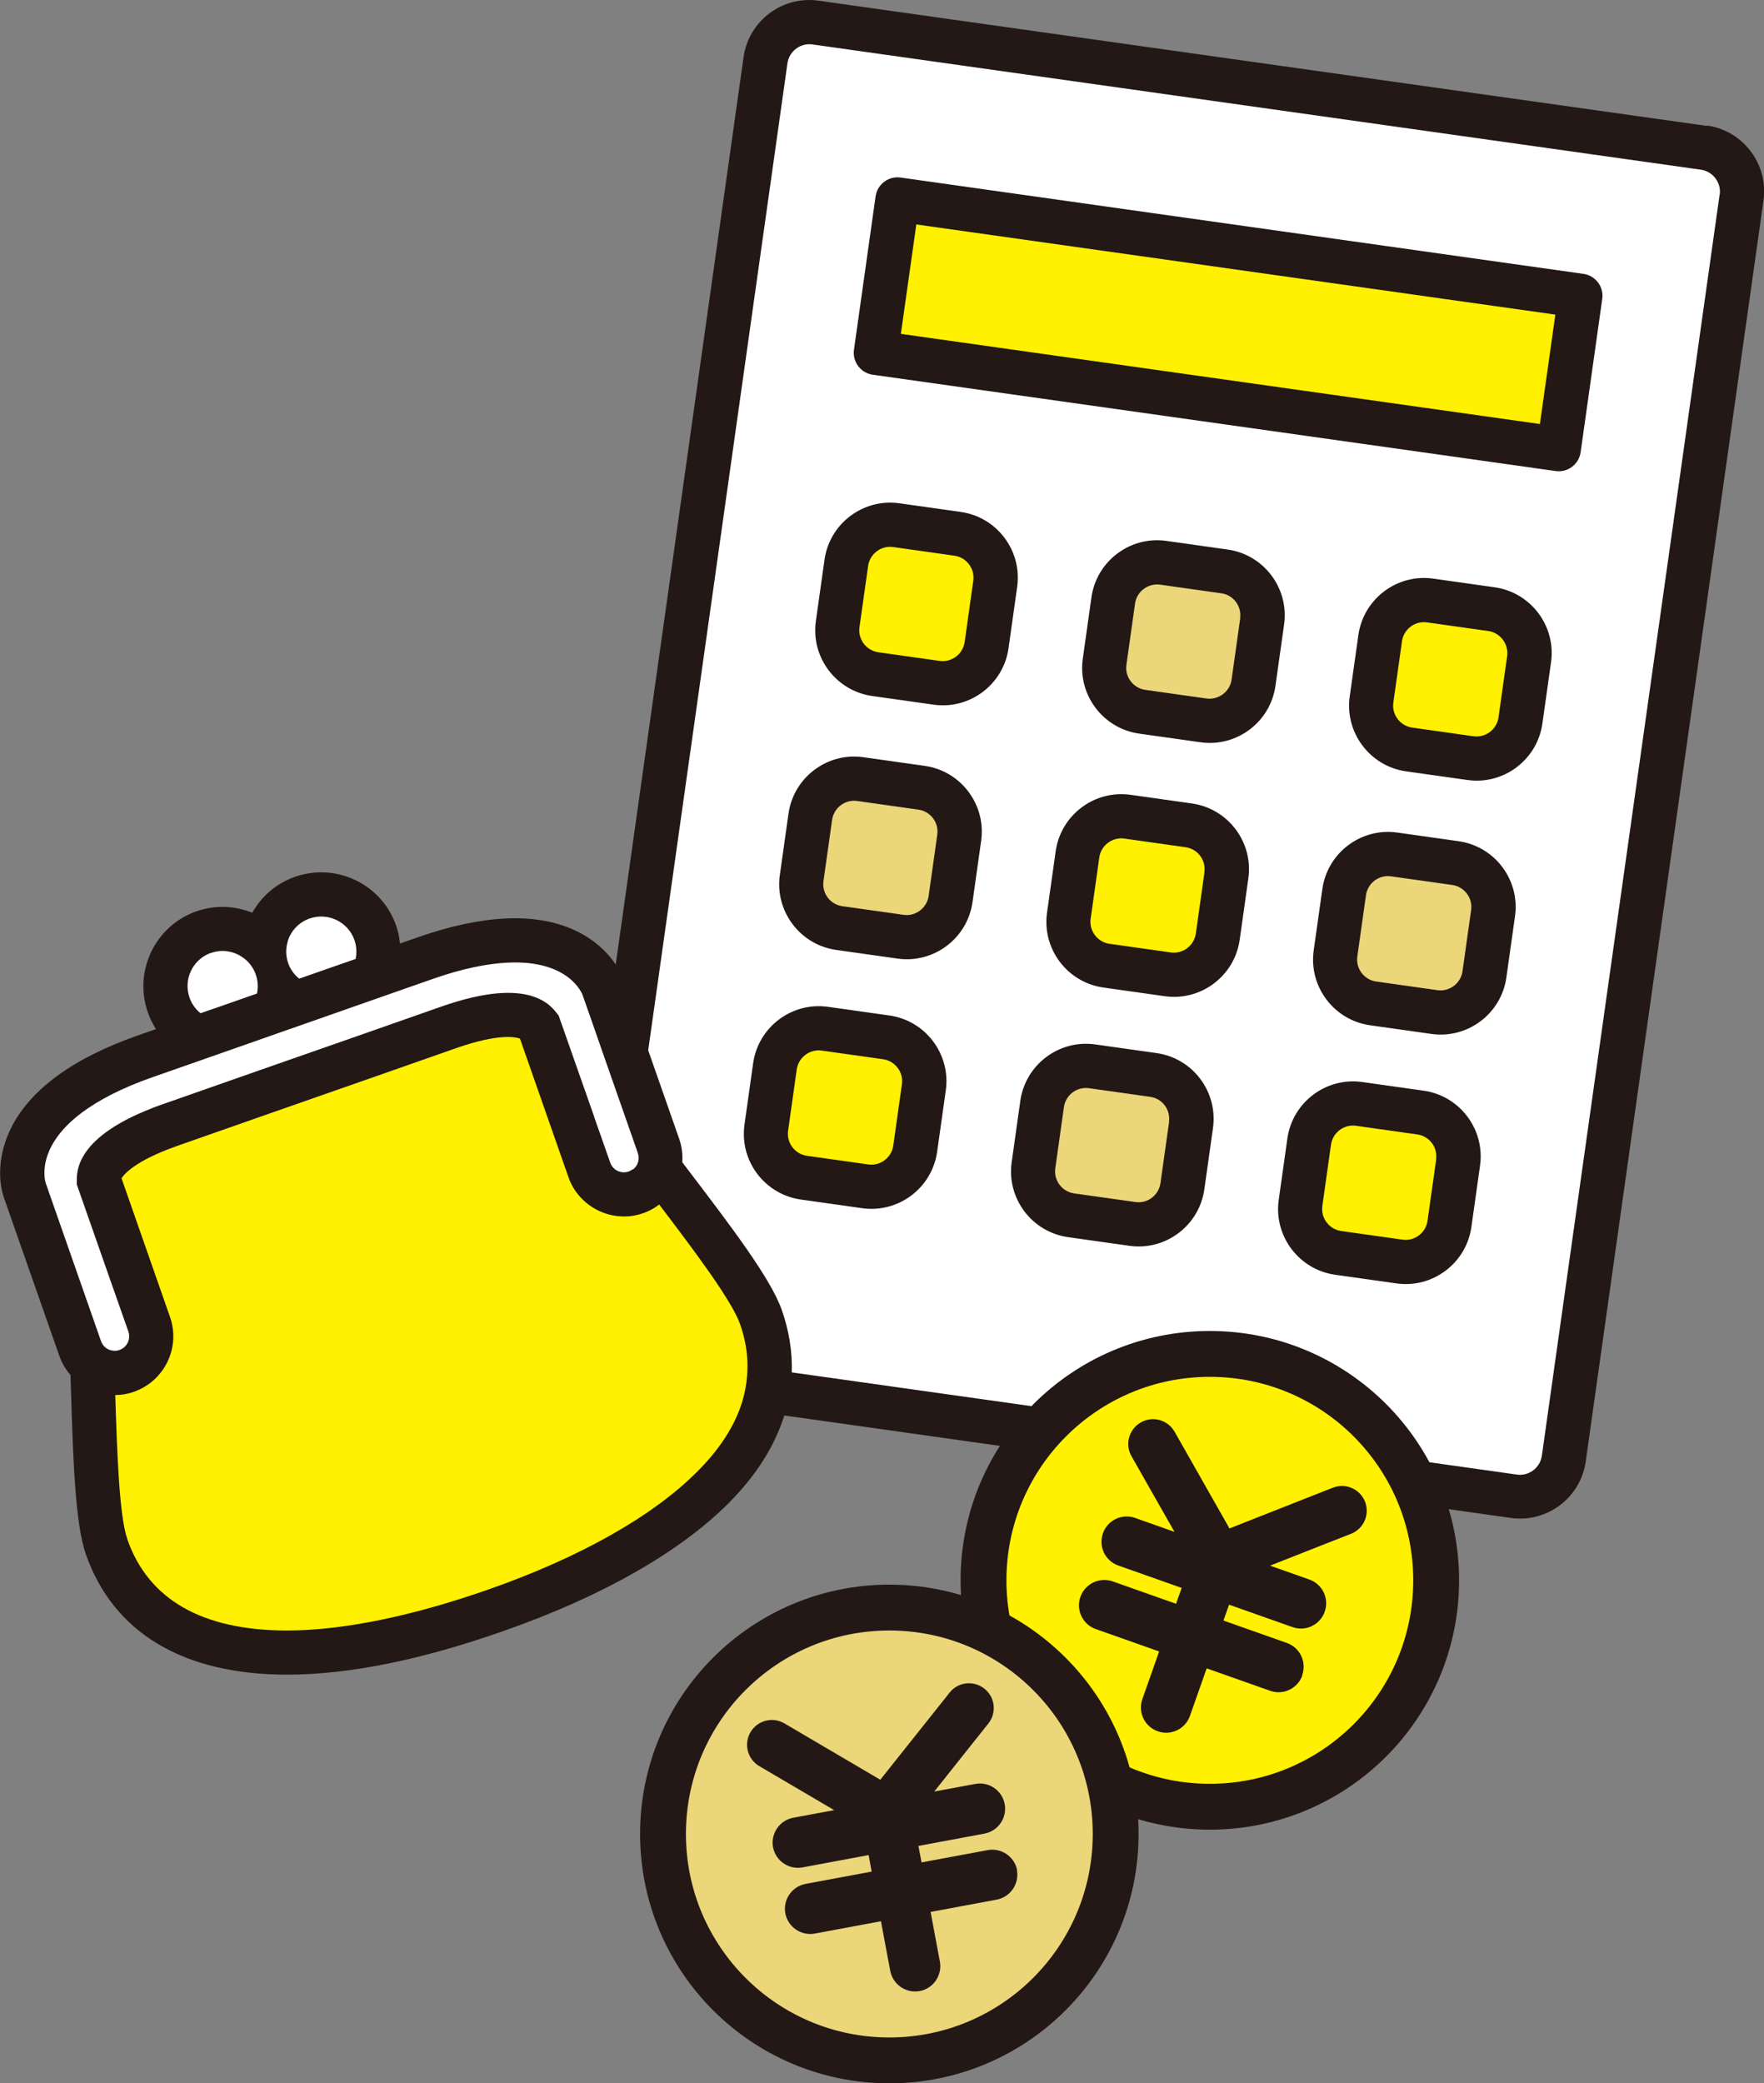 <?xml version="1.0" encoding="UTF-8"?>
<svg id="_レイヤー_1" data-name="レイヤー 1" xmlns="http://www.w3.org/2000/svg" width="47.51mm" height="56.09mm" viewBox="0 0 134.68 159">
  <rect x="0" y="0" width="134.68" height="159" fill="#808080" stroke="none"/>
  <defs>
    <style>
      .cls-1, .cls-2 {
        fill: #ebd679;
      }

      .cls-3 {
        fill: #fff;
      }

      .cls-4, .cls-5 {
        fill: #fff100;
      }

      .cls-6 {
        fill: #231815;
      }

      .cls-5, .cls-2 {
        stroke: #231815;
        stroke-miterlimit: 10;
        stroke-width: 3.5px;
      }
    </style>
  </defs>
  <g>
    <path class="cls-3" d="m119.4,111.33c-.26,1.84-1.97,3.13-3.81,2.87l-67.83-9.56c-1.84-.26-3.13-1.97-2.87-3.81L58.45,4.59c.26-1.84,1.97-3.13,3.81-2.87l67.83,9.56c1.84.26,3.13,1.97,2.87,3.81l-13.57,96.24Z"/>
    <path class="cls-1" d="m96.37,47.42l-.66,4.68c-.26,1.84-1.97,3.13-3.81,2.87l-4.68-.66c-1.84-.26-3.13-1.97-2.87-3.81l.66-4.68c.26-1.84,1.98-3.13,3.81-2.87l4.68.66c1.84.26,3.13,1.97,2.87,3.81Zm-25.99,12.7l-4.68-.66c-1.84-.26-3.55,1.03-3.81,2.87l-.66,4.68c-.26,1.84,1.03,3.55,2.87,3.81l4.68.66c1.84.26,3.55-1.03,3.81-2.87l.66-4.68c.26-1.84-1.03-3.55-2.87-3.81Zm40.77,5.75l-4.68-.66c-1.84-.26-3.55,1.03-3.81,2.87l-.66,4.68c-.26,1.84,1.03,3.55,2.87,3.81l4.68.66c1.84.26,3.55-1.03,3.81-2.87l.66-4.68c.26-1.84-1.03-3.55-2.87-3.81Zm-23.07,16.17l-4.68-.66c-1.84-.26-3.55,1.03-3.81,2.87l-.66,4.68c-.26,1.84,1.03,3.55,2.87,3.81l4.68.66c1.84.26,3.55-1.03,3.81-2.87l.66-4.68c.26-1.84-1.03-3.55-2.87-3.81Z"/>
    <path class="cls-4" d="m75.33,49.23c-.26,1.84-1.97,3.13-3.81,2.87l-4.68-.66c-1.84-.26-3.13-1.97-2.87-3.81l.66-4.68c.26-1.84,1.97-3.13,3.81-2.87l4.68.66c1.84.26,3.13,1.97,2.87,3.81l-.66,4.68Zm41.43,1.07c.26-1.84-1.03-3.55-2.87-3.81l-4.68-.66c-1.84-.26-3.55,1.03-3.81,2.87l-.66,4.68c-.26,1.84,1.03,3.55,2.87,3.81l4.68.66c1.84.26,3.55-1.03,3.81-2.87l.66-4.68Zm-23.12,16.51c.26-1.84-1.03-3.55-2.87-3.81l-4.68-.66c-1.84-.26-3.55,1.03-3.81,2.87l-.66,4.68c-.26,1.84,1.03,3.55,2.87,3.81l4.68.66c1.84.26,3.55-1.03,3.81-2.87l.66-4.68Zm-23.07,16.17c.26-1.84-1.03-3.55-2.87-3.81l-4.68-.66c-1.84-.26-3.55,1.03-3.81,2.87l-.66,4.68c-.26,1.84,1.03,3.55,2.87,3.81l4.68.66c1.84.26,3.55-1.03,3.81-2.87l.66-4.68Zm40.77,5.75c.26-1.84-1.03-3.55-2.87-3.81l-4.68-.66c-1.84-.26-3.55,1.03-3.81,2.87l-.66,4.68c-.26,1.84,1.03,3.55,2.87,3.81l4.68.66c1.84.26,3.55-1.03,3.81-2.87l.66-4.68Zm9.33-66.16l-52.13-7.35-1.65,11.7,52.13,7.35,1.65-11.7Z"/>
    <path class="cls-4" d="m47.05,88.06l-5.77-16.48L3.03,84.98l5.86,16.74c-1.95,5.93-2.24,12.04-.75,16.3,3.4,9.7,15.94,9.67,29.74,4.84,13.8-4.83,23.62-12.64,20.22-22.34-1.52-4.34-5.68-9.04-11.05-12.47Z"/>
    <path class="cls-3" d="m50.27,87.44l-4.23-12.07c-.09-.26-2.32-6.2-13.61-2.25l-3.99,1.4c.49-1.01.59-2.2.19-3.34-.8-2.27-3.29-3.47-5.57-2.68-1.68.59-2.77,2.1-2.91,3.76-1.15-1.21-2.94-1.72-4.62-1.13-2.27.8-3.47,3.29-2.68,5.57.4,1.14,1.22,2.01,2.23,2.49l-3.98,1.4C-.17,84.55,1.8,90.59,1.89,90.84l4.23,12.07c.51,1.45,2.11,2.22,3.56,1.71,1.45-.51,2.22-2.11,1.71-3.56l-3.84-10.96c.04-1.94,2.95-3.37,5.41-4.23l21.32-7.47c2.46-.86,5.63-1.56,6.87-.07l3.84,10.96c.51,1.45,2.11,2.22,3.56,1.71,1.45-.51,2.22-2.11,1.71-3.56Zm-28.93-11.82c.37.39.8.71,1.28.94l-1.7.59c.23-.48.37-1,.42-1.54Z"/>
    <path class="cls-6" d="m91,61.32l-4.68-.66c-2.76-.39-5.33,1.54-5.72,4.31l-.66,4.68c-.39,2.76,1.54,5.33,4.31,5.72l4.68.66c2.76.39,5.33-1.54,5.72-4.31l.66-4.68c.39-2.76-1.54-5.33-4.31-5.72Zm.96,5.25l-.66,4.68c-.13.92-.99,1.57-1.91,1.44l-4.68-.66c-.92-.13-1.57-.99-1.44-1.91l.66-4.68c.13-.92.99-1.57,1.91-1.44l4.68.66c.92.13,1.57.98,1.43,1.91Zm1.77-24.63l-4.68-.66c-2.76-.39-5.33,1.54-5.72,4.31l-.66,4.68c-.39,2.76,1.54,5.33,4.31,5.72l4.68.66c2.76.39,5.33-1.54,5.72-4.31l.66-4.68c.39-2.76-1.54-5.33-4.31-5.72Zm.96,5.25l-.66,4.68c-.13.92-.99,1.56-1.91,1.44l-4.68-.66c-.92-.13-1.57-.99-1.44-1.91l.66-4.68c.13-.92.99-1.56,1.91-1.44l4.68.66c.92.13,1.56.98,1.43,1.91Zm14,36.05l-4.68-.66c-2.76-.39-5.33,1.54-5.72,4.31l-.66,4.68c-.39,2.76,1.54,5.33,4.31,5.72l4.68.66c2.76.39,5.33-1.54,5.72-4.31l.66-4.68c.39-2.76-1.54-5.33-4.31-5.72Zm.96,5.25l-.66,4.68c-.13.92-.98,1.57-1.91,1.44l-4.68-.66c-.92-.13-1.57-.99-1.44-1.91l.66-4.68c.13-.92.99-1.57,1.91-1.44l4.68.66c.92.13,1.57.98,1.43,1.91Zm-21.35-8.12l-4.68-.66c-2.76-.39-5.33,1.54-5.72,4.31l-.66,4.68c-.39,2.76,1.54,5.33,4.31,5.72l4.68.66c2.76.39,5.33-1.54,5.72-4.31l.66-4.68c.39-2.76-1.54-5.33-4.31-5.72Zm.96,5.25l-.66,4.68c-.13.92-.98,1.57-1.91,1.44l-4.68-.66c-.92-.13-1.57-.99-1.44-1.91l.66-4.68c.13-.92.99-1.57,1.91-1.44l4.68.66c.92.13,1.56.98,1.43,1.91Zm-18.66-27.17l-4.68-.66c-2.76-.39-5.33,1.54-5.72,4.31l-.66,4.68c-.39,2.76,1.54,5.33,4.31,5.72l4.68.66c2.76.39,5.33-1.54,5.72-4.31l.66-4.68c.39-2.76-1.54-5.33-4.31-5.72Zm.96,5.25l-.66,4.68c-.13.92-.99,1.57-1.91,1.44l-4.68-.66c-.92-.13-1.57-.99-1.44-1.91l.66-4.68c.13-.92.99-1.57,1.91-1.44l4.68.66c.92.13,1.57.98,1.44,1.91Zm39.8.5l-4.68-.66c-2.76-.39-5.33,1.54-5.72,4.31l-.66,4.68c-.39,2.76,1.54,5.33,4.31,5.72l4.68.66c2.76.39,5.33-1.54,5.72-4.31l.66-4.68c.39-2.76-1.54-5.33-4.31-5.72Zm.96,5.25l-.66,4.68c-.13.92-.99,1.57-1.91,1.44l-4.68-.66c-.92-.13-1.57-.99-1.44-1.91l.66-4.68c.13-.92.99-1.57,1.91-1.44l4.68.66c.92.13,1.57.99,1.44,1.91Zm-44.42,8.05l-4.68-.66c-2.76-.39-5.33,1.54-5.72,4.31l-.66,4.68c-.39,2.76,1.54,5.33,4.31,5.72l4.68.66c2.76.39,5.33-1.54,5.72-4.31l.66-4.68c.39-2.76-1.54-5.33-4.31-5.72Zm.96,5.25l-.66,4.68c-.13.92-.98,1.57-1.91,1.44l-4.68-.66c-.92-.13-1.57-.99-1.44-1.91l.66-4.68c.13-.92.99-1.57,1.91-1.44l4.68.66c.92.13,1.57.98,1.44,1.91ZM130.33,9.61L62.49.05c-2.76-.39-5.33,1.54-5.72,4.31l-9.76,69.25c-.65-.97-1.71-1.98-3.23-2.66-2.98-1.33-6.98-1.13-11.9.59l-1.34.47c-.05-.46-.14-.92-.3-1.38-1.1-3.15-4.56-4.82-7.72-3.71-1.44.5-2.57,1.51-3.26,2.74-1.32-.53-2.82-.61-4.26-.11-3.15,1.1-4.82,4.57-3.71,7.72.16.46.37.88.62,1.27l-1.34.47c-4.92,1.72-8.17,4.07-9.67,6.97-1.1,2.13-1.03,4.2-.6,5.43l4.23,12.07c.2.56.49,1.05.86,1.47.86.98,2.12,1.54,3.42,1.52.47,0,.95-.08,1.42-.25,2.33-.82,3.57-3.38,2.75-5.71l-3.7-10.58c.17-.28.98-1.32,4.24-2.47l6.27-2.2,8.78-3.07,6.27-2.2c3.26-1.14,4.54-.84,4.86-.72l3.7,10.57c.23.67.61,1.24,1.08,1.7.85.84,2.02,1.32,3.23,1.3.47,0,.94-.09,1.4-.25.45-.16.86-.38,1.22-.66,2.67,3.51,5.55,7.34,6.18,9.14.37,1.07.56,2.12.56,3.17,0,1.12-.19,2.23-.6,3.32-.61,1.62-1.69,3.21-3.23,4.75-3.37,3.38-8.88,6.52-15.92,8.99-5.77,2.02-11.09,3.14-15.4,3.14h0c-6.49,0-10.59-2.37-12.19-6.94-.63-1.79-.79-6.65-.93-11.03-1.31.02-2.56-.56-3.42-1.54.01.41.03.81.04,1.22.16,5.19.32,10.13,1.13,12.46,2.1,5.99,7.41,9.2,15.38,9.2h0c4.75,0,10.31-1.15,16.51-3.33,7.52-2.63,13.47-6.03,17.2-9.77,2.1-2.11,3.51-4.35,4.24-6.68l55.47,7.82c2.76.39,5.33-1.54,5.72-4.31l13.57-96.24c.39-2.76-1.54-5.33-4.31-5.72ZM21.97,71.82c.25-.78.84-1.43,1.67-1.72,1.4-.49,2.93.25,3.42,1.64.17.49.19.99.09,1.45l-1.53.53-2.6.91-.18.06c-.37-.3-.67-.7-.84-1.19-.2-.57-.19-1.16-.02-1.69Zm-5.86.91c.83-.29,1.7-.15,2.38.31.47.31.84.77,1.04,1.34.17.49.19.99.09,1.45l-.18.06-2.6.91-1.53.53c-.37-.3-.67-.7-.84-1.19-.49-1.4.25-2.93,1.64-3.42Zm32.18,16.52s-.06.04-.08.05c-.07.04-.13.08-.21.11-.58.2-1.21-.1-1.41-.68l-1.22-3.47v-.02s-2.72-7.74-2.72-7.74c-.34-.35-1.56-2.9-7.74-1.07-.38.11-.77.24-1.18.38l-6.27,2.2-8.78,3.07-6.27,2.2c-.5.17-.95.35-1.38.53-5.74,2.41-5.12,5.09-5.17,5.58l2.53,7.22,1.41,4.01c.2.58-.1,1.21-.68,1.41-.14.05-.28.07-.42.06-.44-.02-.84-.3-.99-.74l-3.78-10.8-.44-1.26s-.91-2.62,2.74-5.36c1.23-.92,2.98-1.87,5.45-2.73l3.4-1.19,2.88-1.01,4.13-1.45.52-.18,4.13-1.45,2.88-1.01,3.4-1.19c2.33-.82,4.19-1.17,5.69-1.25,4.81-.25,5.76,2.45,5.77,2.47l.7,1.99.89,2.56,2.43,6.94.2.58c.16.47,0,.97-.38,1.25ZM131.29,14.86l-13.57,96.24c-.13.92-.98,1.57-1.91,1.44l-55.36-7.8c.05-1.57-.2-3.16-.76-4.76-.84-2.4-3.88-6.39-7.1-10.62-.17-.22-.34-.44-.5-.66.04-.59-.03-1.21-.24-1.8l-2.36-6.74L60.12,4.83c.13-.92.99-1.57,1.91-1.44l67.83,9.56c.92.13,1.57.99,1.44,1.91Zm-57.94,24.21l-4.68-.66c-2.76-.39-5.33,1.54-5.72,4.31l-.66,4.68c-.39,2.76,1.54,5.33,4.31,5.72l4.68.66c2.76.39,5.33-1.54,5.72-4.31l.66-4.68c.39-2.76-1.54-5.33-4.31-5.72Zm.96,5.25l-.66,4.68c-.13.92-.99,1.57-1.91,1.44l-4.68-.66c-.92-.13-1.57-.99-1.44-1.91l.66-4.68c.13-.92.99-1.57,1.91-1.44l4.68.66c.92.13,1.57.99,1.44,1.91Zm39.8.5l-4.68-.66c-2.76-.39-5.33,1.54-5.72,4.31l-.66,4.68c-.39,2.76,1.54,5.33,4.31,5.72l4.68.66c2.76.39,5.33-1.54,5.72-4.31l.66-4.68c.39-2.76-1.54-5.33-4.31-5.72Zm.96,5.25l-.66,4.68c-.13.92-.99,1.57-1.91,1.44l-4.68-.66c-.92-.13-1.57-.99-1.44-1.91l.66-4.68c.13-.92.99-1.57,1.91-1.44l4.68.66c.92.13,1.56.99,1.44,1.91Zm5.82-29.17l-52.13-7.35c-.92-.13-1.78.51-1.91,1.44l-1.65,11.7c-.13.92.51,1.78,1.44,1.91l52.13,7.35c.92.13,1.78-.51,1.91-1.44l1.65-11.7c.13-.92-.51-1.78-1.44-1.91Zm-3.32,11.46l-48.79-6.88,1.18-8.35,48.79,6.88-1.18,8.35Z"/>
  </g>
  <circle class="cls-5" cx="92.37" cy="120.61" r="17.28"/>
  <path class="cls-6" d="m99.43,127.87c-.35,1-1.46,1.53-2.46,1.17l-4.84-1.71-1.28,3.63c-.35,1-1.46,1.53-2.46,1.17-1-.35-1.53-1.46-1.17-2.46l1.28-3.63-4.84-1.71c-1-.35-1.53-1.46-1.17-2.46.35-1,1.46-1.53,2.46-1.18l4.84,1.71.43-1.21-4.84-1.71c-1-.35-1.53-1.45-1.17-2.46.35-1,1.45-1.53,2.46-1.17l3,1.06-3.28-5.77c-.52-.91-.2-2.06.71-2.58.91-.52,2.06-.2,2.58.71l4.19,7.38,7.69-3.03.21-.08c.97-.38,2.07.1,2.45,1.07.38.97-.1,2.07-1.07,2.45l-2.12.83-4.06,1.6,3,1.06c1,.35,1.53,1.46,1.17,2.46-.35,1-1.46,1.53-2.46,1.17l-4.84-1.71-.43,1.21,4.84,1.71c1,.35,1.53,1.45,1.17,2.46Z"/>
  <circle class="cls-2" cx="67.9" cy="139.97" r="17.28"/>
  <path class="cls-6" d="m77.64,142.73c.19,1.05-.5,2.05-1.54,2.25l-5.05.94.71,3.79c.19,1.05-.5,2.05-1.54,2.25-1.05.19-2.05-.5-2.25-1.54l-.71-3.79-5.05.94c-1.05.19-2.05-.5-2.25-1.54-.19-1.05.5-2.05,1.54-2.25l5.05-.94-.23-1.26-5.05.94c-1.05.19-2.05-.5-2.25-1.54-.19-1.05.5-2.05,1.54-2.25l3.13-.58-5.72-3.36c-.9-.53-1.2-1.69-.67-2.59.53-.9,1.69-1.2,2.59-.67l7.32,4.3,5.15-6.47.14-.18c.65-.82,1.84-.95,2.66-.3.82.65.95,1.84.3,2.66l-1.42,1.78-2.71,3.41,3.13-.58c1.05-.2,2.05.5,2.25,1.54.19,1.05-.5,2.05-1.54,2.25l-5.05.94.24,1.26,5.05-.94c1.05-.19,2.05.5,2.25,1.54Z"/>
</svg>